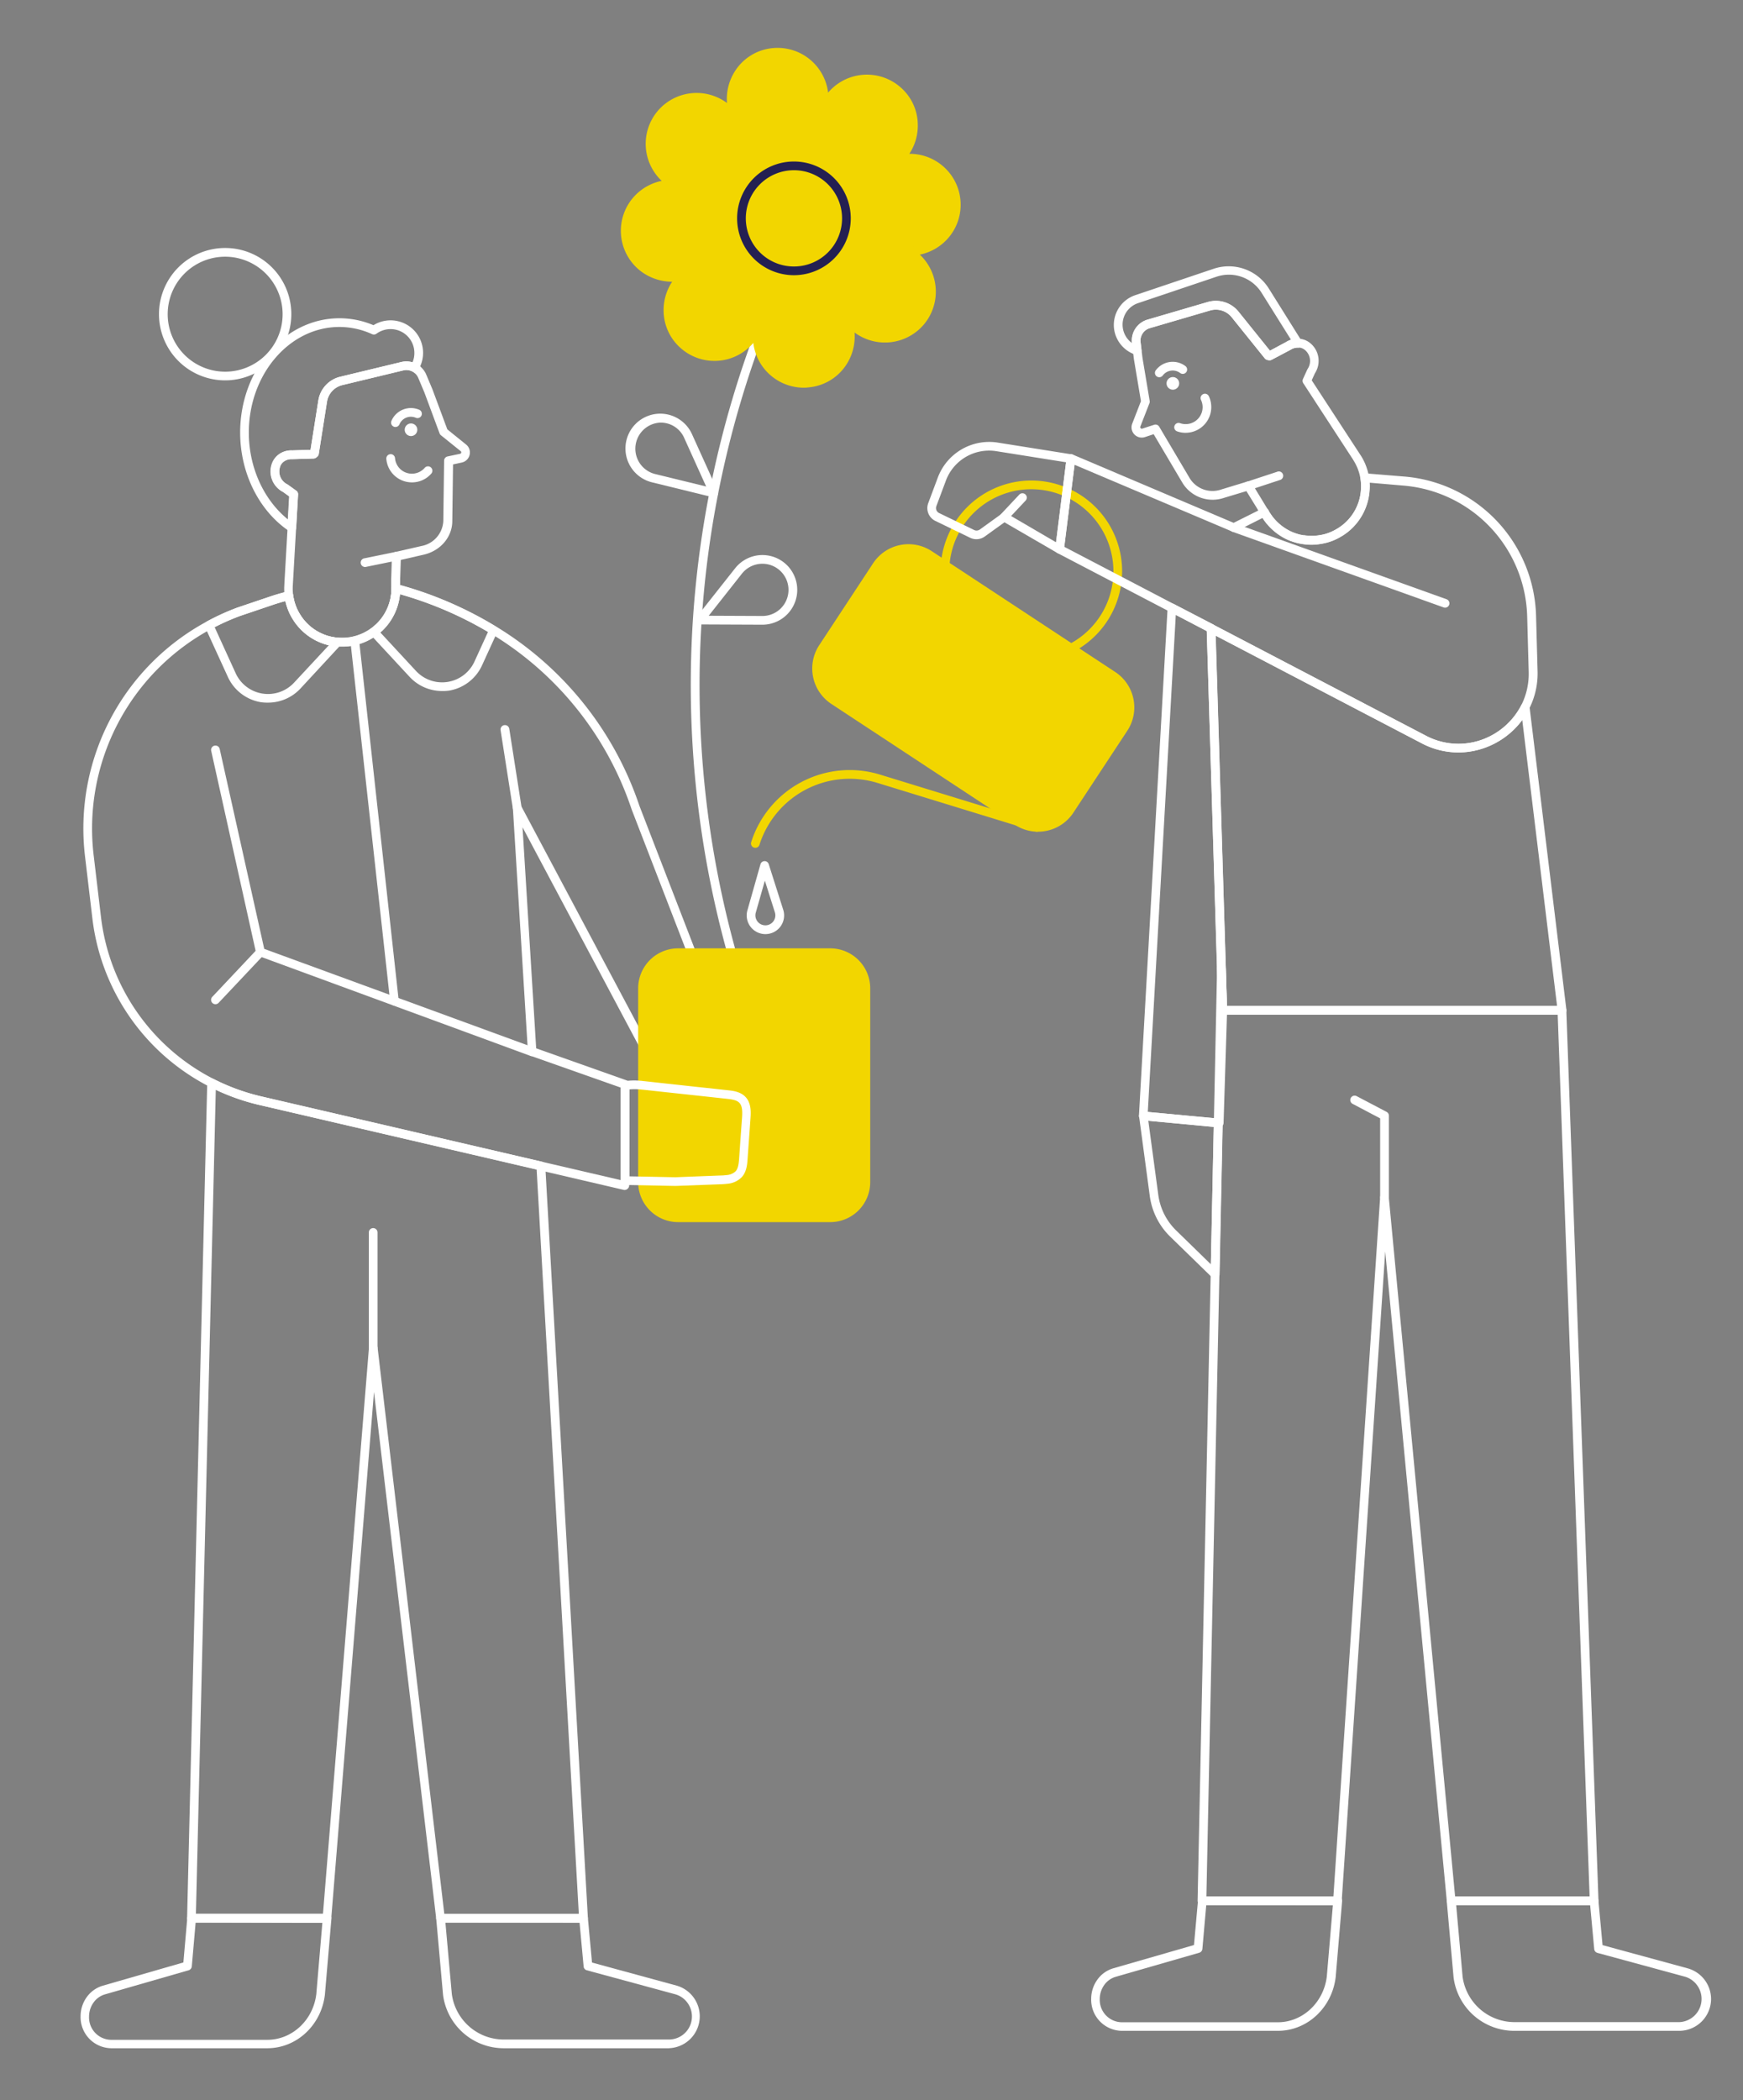 <svg xmlns="http://www.w3.org/2000/svg" viewBox="0 0 600.88 723.71"><rect x="0" y="0" width="600.88" height="723.71" fill="#808080" stroke="none"/><defs><style>.cls-1{fill:#fff;}.cls-2{fill:#f2d600;}.cls-3{fill:#242052;}</style></defs><g id="girl"><path class="cls-1" d="M215.47,410.08a2.09,2.09,0,0,1-.34,0L89.39,380.79a75.11,75.11,0,0,1-57.54-64.26l-2.51-21.16a81.06,81.06,0,0,1,42-81.21,81.9,81.9,0,0,1,10.4-4.74l11.31-3.82c2-.68,4.09-1.28,6.15-1.78a1.51,1.51,0,0,1,1.19.21,1.53,1.53,0,0,1,.65,1c0,.27.08.54.13.8l.08.41c.1.5.23,1,.38,1.5a16.49,16.49,0,0,0,1.82,4,16.9,16.9,0,0,0,8.14,6.87,15.32,15.32,0,0,0,3.13.91,14.78,14.78,0,0,0,1.76.24l.35,0a2.53,2.53,0,0,0,.47,0h.13a17.76,17.76,0,0,0,2.76-.13,15.52,15.52,0,0,0,3.43-.85l.22-.08.34-.13.35-.14a13.88,13.88,0,0,0,1.89-.95l.56-.32.5-.34c.38-.25.73-.51,1.07-.77a3.73,3.73,0,0,0,.3-.26l.09-.09.09-.07.64-.56a17,17,0,0,0,5-9.24c.08-.46.15-1,.2-1.5a3.81,3.81,0,0,0,0-.54c0-.06,0-.11,0-.16a5.62,5.62,0,0,0,0-.71s0-.08,0-.12v-.08a1.51,1.51,0,0,1,.5-1.1,1.53,1.53,0,0,1,1.37-.35,130.58,130.58,0,0,1,34.11,14.54,115.15,115.15,0,0,1,49.62,62l37.75,97.66a1.48,1.48,0,0,1-.15,1.37,1.51,1.51,0,0,1-1.22.67l-26.36.47a1.58,1.58,0,0,1-1.35-.8l-49-92.08,4.7,76.17,31.06,11a1.5,1.5,0,0,1,1,1.42v34.83a1.51,1.51,0,0,1-.56,1.17A1.54,1.54,0,0,1,215.47,410.08ZM98.37,207.13c-1.47.39-2.93.83-4.36,1.31l-11.27,3.81a80.25,80.25,0,0,0-10,4.54A78.08,78.08,0,0,0,32.32,295l2.51,21.16a72.13,72.13,0,0,0,55.24,61.69L214,406.69V374.81l-31-10.94a1.49,1.49,0,0,1-1-1.32l-5.19-84.06a1.49,1.49,0,0,1,1.08-1.54,1.51,1.51,0,0,1,1.74.74l51.82,97.37,23.3-.42-37-95.7a112.2,112.2,0,0,0-48.36-60.5,127.65,127.65,0,0,0-31.54-13.71c-.05.59-.13,1.16-.23,1.71a20.1,20.1,0,0,1-3.74,8.49,21.2,21.2,0,0,1-2.14,2.4c-.27.25-.51.45-.75.66l-.05,0-.49.43c-.43.33-.84.63-1.26.91l-.59.39q-.33.21-.66.39a17.72,17.72,0,0,1-2.18,1.09l-.43.18-.44.17-.19.07a18,18,0,0,1-4.11,1,21.09,21.09,0,0,1-3.2.16c-.28,0-.54,0-.8,0h-.09l-.26,0a17.45,17.45,0,0,1-2-.28,18.53,18.53,0,0,1-3.7-1.07,20,20,0,0,1-9.59-8.08,19.48,19.48,0,0,1-2.13-4.7A14.59,14.59,0,0,1,98.37,207.13Z"/><path class="cls-1" d="M183.47,364a1.63,1.63,0,0,1-.52-.09L89.29,329.5a1.48,1.48,0,0,1-1-1.08L72.81,258.76a1.5,1.5,0,0,1,2.93-.65L91.09,327,184,361a1.5,1.5,0,0,1-.52,2.91Z"/><path class="cls-1" d="M74.27,346.07a1.5,1.5,0,0,1-1.09-2.53l15.53-16.48a1.5,1.5,0,0,1,2.19,2.06L75.36,345.6A1.49,1.49,0,0,1,74.27,346.07Z"/><path class="cls-1" d="M178.28,279.9a1.51,1.51,0,0,1-1.48-1.27l-4.23-27a1.5,1.5,0,0,1,3-.46l4.23,27a1.52,1.52,0,0,1-1.25,1.72Z"/><path class="cls-1" d="M201.17,662.55h-49.3a1.5,1.5,0,0,1-1.49-1.33L128.93,479.7,114.19,661.17a1.51,1.51,0,0,1-1.5,1.38H66a1.52,1.52,0,0,1-1.5-1.54l6.94-287.87a1.51,1.51,0,0,1,2.19-1.3,72.22,72.22,0,0,0,16.47,6l96.71,22.5a1.5,1.5,0,0,1,1.16,1.37L202.67,661a1.51,1.51,0,0,1-1.5,1.59Zm-48-3h46.37L185,403,89.39,380.79a75.15,75.15,0,0,1-15-5.23l-6.85,284h43.8l15.85-195.1a1.5,1.5,0,0,1,1.47-1.37,1.51,1.51,0,0,1,1.51,1.32Z"/><path class="cls-1" d="M230.55,705.86H173.63a21.1,21.1,0,0,1-20.89-18.35l-2.36-26.33a1.49,1.49,0,0,1,.39-1.15,1.48,1.48,0,0,1,1.1-.48h49.29a1.5,1.5,0,0,1,1.5,1.36l1.43,15.42,29.34,8a11,11,0,0,1-2.88,21.52Zm-77-43.31,2.21,24.63a18.08,18.08,0,0,0,17.91,15.68h56.92a7.95,7.95,0,0,0,6.32-12.77,7.83,7.83,0,0,0-4.22-2.85L202.3,679a1.48,1.48,0,0,1-1.1-1.31l-1.4-15.09Z"/><path class="cls-1" d="M92.15,705.86H38.23a10.72,10.72,0,0,1-10.45-11,11.3,11.3,0,0,1,2.12-6.61,10.44,10.44,0,0,1,5.56-3.95l27.76-8,1.35-15.43a1.5,1.5,0,0,1,1.5-1.37h46.69a1.51,1.51,0,0,1,1.11.48,1.55,1.55,0,0,1,.39,1.14L112,687.44C110.74,698,102.2,705.86,92.15,705.86ZM67.44,662.55l-1.32,15.09A1.52,1.52,0,0,1,65,679l-28.75,8.28a7.34,7.34,0,0,0-4,2.83,8.29,8.29,0,0,0-1.55,4.85,7.72,7.72,0,0,0,7.45,8H92.15c8.54,0,15.8-6.76,16.89-15.72l2.09-24.59Z"/><path class="cls-1" d="M128.65,466.07a1.5,1.5,0,0,1-1.5-1.5V424.73a1.5,1.5,0,0,1,3,0v39.84A1.5,1.5,0,0,1,128.65,466.07Z"/><path class="cls-1" d="M142,166.24a9,9,0,0,1-2.75-.44,8.83,8.83,0,0,1-6.07-7.66,1.5,1.5,0,0,1,3-.25,5.84,5.84,0,0,0,10.24,3.33,1.5,1.5,0,1,1,2.26,2A8.82,8.82,0,0,1,142,166.24Z"/><path class="cls-1" d="M126,195.39a1.5,1.5,0,0,1-.3-3l10.75-2.2a1.5,1.5,0,0,1,.6,2.94l-10.74,2.2A1.55,1.55,0,0,1,126,195.39Z"/><path class="cls-1" d="M136.33,147.15a1.36,1.36,0,0,1-.59-.12,1.51,1.51,0,0,1-.79-2,7.3,7.3,0,0,1,9.57-3.82,1.5,1.5,0,1,1-1.18,2.76,4.29,4.29,0,0,0-5.63,2.25A1.5,1.5,0,0,1,136.33,147.15Z"/><circle class="cls-1" cx="141.69" cy="148.1" r="2.18"/><path class="cls-1" d="M118,222.84h-.64c-.27,0-.54,0-.8,0h-.09l-.26,0a17.45,17.45,0,0,1-2-.28,18.53,18.53,0,0,1-3.7-1.07,20,20,0,0,1-9.59-8.08,19.48,19.48,0,0,1-2.13-4.7c-.18-.6-.33-1.2-.45-1.78l-.09-.44c-.06-.33-.11-.63-.15-.93l0-.26,0-.16a20.48,20.48,0,0,1-.12-2.72l.09-1.9,1.69-29.4-2-1.46-.62-.36a7.9,7.9,0,0,1-3.2-9.78,1,1,0,0,0,0-.1A6.73,6.73,0,0,1,97.07,156a7.26,7.26,0,0,1,3.66-.78l6.32-.2,2.69-17a10,10,0,0,1,7.57-8.19l21-5.07a7.49,7.49,0,0,1,8.58,4.2c0,.06.06.15.1.24l2.1,5,5.12,13.77,6.45,5.21a3.5,3.5,0,0,1,1.24,3.56,3.54,3.54,0,0,1-2.72,2.66h0l-3,.65-.26,19.53c0,5.51-4.11,10.28-9.89,11.58l-7.86,1.8-.22,6.72v.87l0,2.25a2.44,2.44,0,0,1,0,.26v.06a8.7,8.7,0,0,1,0,.89,5.35,5.35,0,0,1-.06.79c-.05.59-.13,1.16-.23,1.71a20.1,20.1,0,0,1-3.74,8.49,21.2,21.2,0,0,1-2.14,2.4c-.27.25-.51.45-.75.66l-.05,0-.49.43c-.43.33-.84.63-1.26.91l-.59.39q-.33.21-.66.39a17.72,17.72,0,0,1-2.18,1.09l-.43.18-.44.17-.19.07a18,18,0,0,1-4.11,1A21.27,21.27,0,0,1,118,222.84Zm-.64-3h.06a17.76,17.76,0,0,0,2.76-.13,15.52,15.52,0,0,0,3.43-.85l.22-.08.34-.13.35-.14a13.88,13.88,0,0,0,1.89-.95l.56-.32.5-.34c.38-.25.73-.51,1.07-.77.1-.09.21-.17.3-.26l.09-.09.09-.07.64-.56a17,17,0,0,0,5-9.24c.08-.46.15-1,.2-1.5a3.81,3.81,0,0,0,0-.54c0-.06,0-.11,0-.16a5.62,5.62,0,0,0,0-.71.49.49,0,0,1,0-.12s0-.07,0-.1l0-3.2.25-7.93a1.52,1.52,0,0,1,1.17-1.42l9-2.06a9.23,9.23,0,0,0,7.55-8.69l.27-20.73a1.51,1.51,0,0,1,1.19-1.45l4.2-.89A.55.55,0,0,0,159,156a.5.5,0,0,0-.19-.53L152,150a1.46,1.46,0,0,1-.46-.64l-5.23-14.09-2-4.74a1.57,1.57,0,0,1-.09-.23l-.06-.13a4.4,4.4,0,0,0-1.36-1.72,4.48,4.48,0,0,0-3.78-.79l-21,5.06a7.06,7.06,0,0,0-5.31,5.75l-2.84,18a1.42,1.42,0,0,1-.51.91l-.1.09-.28.24a1.53,1.53,0,0,1-.87.31l-7.33.23h-.12a4.52,4.52,0,0,0-2.23.46,3.78,3.78,0,0,0-1.81,1.89h0v0h0a4.92,4.92,0,0,0,2,6.09l.56.32.16.1,2.78,2a1.49,1.49,0,0,1,.62,1.3l-1.82,31.74v.25a17,17,0,0,0,.09,2.3l.05.37c0,.27.08.54.13.8l.08.41c.1.5.23,1,.38,1.5a16.49,16.49,0,0,0,1.82,4,16.9,16.9,0,0,0,8.14,6.87,15.32,15.32,0,0,0,3.13.91,14.78,14.78,0,0,0,1.76.24l.35,0a2.53,2.53,0,0,0,.47,0Zm41.53-62h0Z"/><path class="cls-1" d="M100.56,183.33a1.54,1.54,0,0,1-.84-.26c-10.44-7-16.93-20.07-16.93-34,0-21.72,15.35-39.39,34.22-39.39a30,30,0,0,1,11.74,2.39,11.21,11.21,0,0,1,16.12,14.13c.06.09.11.19.17.29a1.5,1.5,0,0,1-2.22,1.93,4.44,4.44,0,0,0-3.76-.79l-21,5.06a7,7,0,0,0-5.32,5.76l-2.84,18a1.46,1.46,0,0,1-.5.9l-.32.28a1.48,1.48,0,0,1-.94.37l-7.33.22a.56.56,0,0,1-.13,0,4.51,4.51,0,0,0-2.21.46,3.8,3.8,0,0,0-1.82,1.89.54.54,0,0,1,0,.11,4.93,4.93,0,0,0,2,6l.55.33a1,1,0,0,1,.17.1l2.78,2a1.49,1.49,0,0,1,.62,1.31l-.66,11.51a1.5,1.5,0,0,1-.83,1.26A1.44,1.44,0,0,1,100.56,183.33ZM117,112.68c-17.22,0-31.22,16.33-31.22,36.39,0,11.94,5.09,23.14,13.44,29.9l.45-7.92-2-1.46c-.21-.11-.42-.24-.62-.36a7.92,7.92,0,0,1-3.21-9.8l.08-.17A6.84,6.84,0,0,1,97.08,156a7.31,7.31,0,0,1,3.65-.78l6.32-.19,2.69-17a10,10,0,0,1,7.57-8.2l21.05-5.07a7.49,7.49,0,0,1,3.85.09,8.09,8.09,0,0,0,.64-3.2A8.21,8.21,0,0,0,129.79,115a1.52,1.52,0,0,1-1.51.16A27.12,27.12,0,0,0,117,112.68Z"/><path class="cls-1" d="M77.63,131.08a22.81,22.81,0,1,1,22.8-22.8A22.83,22.83,0,0,1,77.63,131.08Zm0-42.61a19.81,19.81,0,1,0,19.8,19.81A19.83,19.83,0,0,0,77.63,88.47Z"/><path class="cls-1" d="M92.4,242.14A15.52,15.52,0,0,1,90,242a15.25,15.25,0,0,1-11.45-8.73L70.69,216.1a1.49,1.49,0,0,1,.65-1.94,81.9,81.9,0,0,1,10.4-4.74l11.31-3.82c2-.68,4.09-1.28,6.15-1.78a1.51,1.51,0,0,1,1.19.21,1.53,1.53,0,0,1,.65,1c0,.27.08.54.13.8l.08.41c.1.5.23,1,.38,1.5a16.49,16.49,0,0,0,1.82,4,16.9,16.9,0,0,0,8.14,6.87,15.32,15.32,0,0,0,3.13.91,14.78,14.78,0,0,0,1.76.24,1.49,1.49,0,0,1,1.28.95,1.51,1.51,0,0,1-.3,1.57l-13.88,15A15.24,15.24,0,0,1,92.4,242.14Zm-18.4-26L81.24,232a12.26,12.26,0,0,0,20.14,3.25l12-12.9a18.22,18.22,0,0,1-2.87-.9,20,20,0,0,1-9.59-8.08,19.48,19.48,0,0,1-2.13-4.7,14.59,14.59,0,0,1-.39-1.51c-1.47.39-2.93.83-4.36,1.31l-11.27,3.81A79.55,79.55,0,0,0,74,216.14Z"/><path class="cls-1" d="M152.39,238.14a15.25,15.25,0,0,1-11.18-4.88l-13.44-14.49a1.5,1.5,0,0,1,.27-2.27,3.55,3.55,0,0,0,.31-.23l.23-.18a2.38,2.38,0,0,0,.27-.23l.09-.09.09-.07.64-.56a17,17,0,0,0,5-9.24c.08-.46.15-1,.2-1.5a3.81,3.81,0,0,0,0-.54c0-.06,0-.11,0-.16a5.62,5.62,0,0,0,0-.71s0-.08,0-.12v-.08a1.51,1.51,0,0,1,.5-1.1,1.53,1.53,0,0,1,1.37-.35,130.58,130.58,0,0,1,34.11,14.54,1.5,1.5,0,0,1,.59,1.9l-5.23,11.44A15.27,15.27,0,0,1,154.83,238,15.43,15.43,0,0,1,152.39,238.14Zm-21.32-20.23,12.34,13.31A12.27,12.27,0,0,0,163.56,228l4.67-10.22a128.18,128.18,0,0,0-30.4-13c-.05.59-.13,1.16-.23,1.71a20.1,20.1,0,0,1-3.74,8.49,21.2,21.2,0,0,1-2.14,2.4C131.49,217.55,131.28,217.73,131.07,217.91Z"/><path class="cls-1" d="M136,346.52a1.49,1.49,0,0,1-1.49-1.33L120.8,221a1.5,1.5,0,1,1,3-.33l13.66,124.2a1.51,1.51,0,0,1-1.33,1.66Z"/></g><g id="yellow_lines" data-name="yellow lines"><path class="cls-2" d="M260.41,292.18a1.76,1.76,0,0,1-.45-.07,1.5,1.5,0,0,1-1-1.88,35.65,35.65,0,0,1,44.35-23.31l54.59,16.76a1.5,1.5,0,1,1-.88,2.87l-54.59-16.76a32.65,32.65,0,0,0-40.61,21.34A1.5,1.5,0,0,1,260.41,292.18Z"/><path class="cls-2" d="M355.55,228.18a31.29,31.29,0,1,1,31.29-31.29A31.32,31.32,0,0,1,355.55,228.18Zm0-59.58a28.29,28.29,0,1,0,28.29,28.29A28.32,28.32,0,0,0,355.55,168.6Z"/></g><g id="white_lines" data-name="white lines"><path class="cls-1" d="M246.08,171.35a1.47,1.47,0,0,1-.36,0l-20.86-5.11a12,12,0,1,1,13.73-16.54l8.86,19.57a1.51,1.51,0,0,1-.22,1.58A1.49,1.49,0,0,1,246.08,171.35Zm-18.41-25.71a9,9,0,0,0-2.1,17.65l17.87,4.37-7.58-16.76a8.82,8.82,0,0,0-7.64-5.25Z"/><path class="cls-1" d="M254.7,338.31a1.51,1.51,0,0,1-1.43-1.06,345.82,345.82,0,0,1,24.54-262L279,73.05a1.5,1.5,0,1,1,2.66,1.39l-1.17,2.22a342.83,342.83,0,0,0-24.33,259.71,1.49,1.49,0,0,1-1,1.87A1.31,1.31,0,0,1,254.7,338.31Z"/><path class="cls-1" d="M262.75,215.28h-.05l-21.47-.09a1.49,1.49,0,0,1-1.35-.85,1.51,1.51,0,0,1,.17-1.58l13.32-16.85a12,12,0,1,1,9.38,19.37Zm-18.43-3.08,18.39.08h0a9,9,0,1,0-7-14.51Z"/><path class="cls-1" d="M263.86,321.91a6.44,6.44,0,0,1-6.2-8.19l4.5-15.87a1.5,1.5,0,0,1,1.42-1.09h0a1.49,1.49,0,0,1,1.43,1.05l5,15.72a6.43,6.43,0,0,1-6.13,8.38Zm-.18-18.42-3.13,11a3.44,3.44,0,1,0,6.58-.09Z"/></g><g id="yellow_shapes" data-name="yellow shapes"><rect class="cls-2" x="221.46" y="328.32" width="77.02" height="91.35" rx="12.27"/><path class="cls-2" d="M286.22,421.17H233.73A13.79,13.79,0,0,1,220,407.4V340.59a13.78,13.78,0,0,1,13.77-13.77h52.49A13.78,13.78,0,0,1,300,340.59V407.4A13.79,13.79,0,0,1,286.22,421.17Zm-52.49-91.35A10.79,10.79,0,0,0,223,340.59V407.4a10.79,10.79,0,0,0,10.77,10.77h52.49A10.78,10.78,0,0,0,297,407.4V340.59a10.78,10.78,0,0,0-10.77-10.77Z"/><path class="cls-2" d="M261.65,111.48A16,16,0,0,1,235.89,119h0a16,16,0,0,1-.55-23.9A16.06,16.06,0,0,1,215.61,81h0a16,16,0,0,1,16.6-17.53,16.05,16.05,0,0,1-4.53-24h0a16,16,0,0,1,25.91,1.37,16,16,0,0,1,13-22.78h0a16,16,0,0,1,16.87,20.55h.08a16,16,0,1,1,26.32,16.35A16,16,0,1,1,313,86.57a16,16,0,0,1,4.53,24.05h0a16,16,0,0,1-25.91-1.37,16,16,0,1,1-29.88,2.23"/><path class="cls-2" d="M277.1,133.61a17.57,17.57,0,0,1-17.41-15.43,17.56,17.56,0,0,1-24.78,2,17.29,17.29,0,0,1-6.14-12.92,17.6,17.6,0,0,1,2.95-10.17,18,18,0,0,1-10.35-3.29,17.54,17.54,0,0,1-2.53-26.33,17.69,17.69,0,0,1,9.27-5.14,17.55,17.55,0,0,1-1.59-23.83,17.59,17.59,0,0,1,24.11-3,17.61,17.61,0,0,1,2.25-10.16,17.32,17.32,0,0,1,13.6-8.77,17.54,17.54,0,0,1,19,15.35,17.56,17.56,0,0,1,24.78-2,17.26,17.26,0,0,1,6.14,12.92A17.66,17.66,0,0,1,313.49,53h.13a17.6,17.6,0,0,1,10.22,3.29,17.53,17.53,0,0,1,2.53,26.32,17.63,17.63,0,0,1-9.26,5.14,17.58,17.58,0,0,1,1.59,23.83,17.61,17.61,0,0,1-24.11,3,17.65,17.65,0,0,1-2.25,10.15,17.33,17.33,0,0,1-13.6,8.77C278.19,133.58,277.64,133.61,277.1,133.61ZM261.74,110a1.65,1.65,0,0,1,.43.06,1.5,1.5,0,0,1,1,1.87,14.54,14.54,0,1,0,27.1-2,1.5,1.5,0,0,1,2.62-1.45,14.54,14.54,0,1,0,19.38-20.56,1.5,1.5,0,0,1-.71-1.72,1.46,1.46,0,0,1,1.51-1.09,14.52,14.52,0,0,0,11.13-4.54,14.54,14.54,0,0,0-2.1-21.81,14.49,14.49,0,0,0-11.86-2.32,1.5,1.5,0,0,1-1.38-2.56,14.6,14.6,0,0,0,4.59-11,14.31,14.31,0,0,0-5.1-10.71A14.55,14.55,0,0,0,285,39a1.5,1.5,0,0,1-1.4,1.07,1.68,1.68,0,0,1-1.26-.59,1.49,1.49,0,0,1-.29-1.34,14.54,14.54,0,1,0-27.09,2,1.51,1.51,0,0,1-.63,2,1.49,1.49,0,0,1-2-.5A14.54,14.54,0,1,0,233,62.19a1.51,1.51,0,0,1,.7,1.72,1.47,1.47,0,0,1-1.5,1.09A14.5,14.5,0,0,0,221,69.54a14.53,14.53,0,0,0,2.09,21.81A14.51,14.51,0,0,0,235,93.68a1.5,1.5,0,0,1,1.38,2.55,14.54,14.54,0,0,0-4.59,11,14.34,14.34,0,0,0,5.09,10.71,14.54,14.54,0,0,0,23.36-6.85,1.49,1.49,0,0,1,1.43-1.07h.09Z"/><rect class="cls-2" x="305.53" y="186.11" width="60.01" height="101.93" rx="13.09" transform="translate(-47 386.95) rotate(-56.64)"/><path class="cls-2" d="M357.84,286.62a14.52,14.52,0,0,1-8-2.4l-63.27-41.65a14.62,14.62,0,0,1-4.16-20.22L301,194.1a14.61,14.61,0,0,1,20.21-4.16l63.27,41.65a14.62,14.62,0,0,1,4.16,20.22h0l-18.6,28.25A14.59,14.59,0,0,1,357.84,286.62Zm-44.62-96.08a11.57,11.57,0,0,0-9.7,5.21L284.92,224a11.61,11.61,0,0,0,3.3,16.06l63.27,41.65a11.6,11.6,0,0,0,16.05-3.3l18.6-28.25a11.6,11.6,0,0,0-3.3-16.06l-63.27-41.65A11.53,11.53,0,0,0,313.22,190.54ZM387.4,251h0Z"/></g><g id="blue_line" data-name="blue line"><path class="cls-3" d="M273.7,94.84a19.59,19.59,0,1,1,19.59-19.59A19.61,19.61,0,0,1,273.7,94.84Zm0-36.18a16.59,16.59,0,1,0,16.59,16.59A16.6,16.6,0,0,0,273.7,58.66Z"/></g><g id="girl-_hand" data-name="girl- hand"><path class="cls-1" d="M232.85,408.7l-17.41-.34a1.51,1.51,0,0,1-1.47-1.5V374.11a1.51,1.51,0,0,1,1.14-1.46l.46-.1h0l.13,0,.69-.1h.18a22.27,22.27,0,0,1,4.12,0c.37,0,.74.06,1.11.11l.55.05,7.43.82c4.5.47,9,1,13.52,1.46l7.61.83c1.73.18,4.35.47,6.07,2.29,2.1,2.17,1.87,5.46,1.74,7.43h0q-.5,7-1,14c-.12,1.74-.3,4.36-2,6.22a7.77,7.77,0,0,1-5.05,2.29,23.18,23.18,0,0,1-2.33.17ZM217,405.39l15.85.31,15.5-.6c.83,0,1.48-.07,2.06-.14a5,5,0,0,0,3.19-1.32c.9-1,1.08-2.67,1.21-4.43q.48-7,1-14c.13-2,.17-4-.92-5.15-.9-.95-2.51-1.2-4.23-1.38l-7.6-.83-13.52-1.46-7.43-.81-.47-.05h-.11l-1-.1a19.09,19.09,0,0,0-3.5,0Zm40.28-20.08h0Z"/></g><g id="boy"><path class="cls-1" d="M408.72,149.16a8.86,8.86,0,0,1-2.91-.5,1.5,1.5,0,1,1,1-2.83,5.84,5.84,0,0,0,7.22-8,1.5,1.5,0,0,1,2.72-1.27,8.86,8.86,0,0,1-8,12.59Z"/><path class="cls-1" d="M430.34,168.94a1.5,1.5,0,0,1-.47-2.93l10.42-3.43a1.5,1.5,0,1,1,.94,2.84l-10.42,3.44A1.5,1.5,0,0,1,430.34,168.94Z"/><path class="cls-1" d="M399.65,130a1.5,1.5,0,0,1-1.2-2.4,7.28,7.28,0,0,1,10.2-1.45,1.5,1.5,0,1,1-1.8,2.4,4.29,4.29,0,0,0-6,.85A1.52,1.52,0,0,1,399.65,130Z"/><circle class="cls-1" cx="404.33" cy="132.12" r="2.18"/><path class="cls-1" d="M437.66,124.13h-.19l-.43-.07a1.79,1.79,0,0,1-1-.55l-11.42-14.19a7,7,0,0,0-7.46-2.34l-20.77,6.08a4.43,4.43,0,0,0-2.87,2.57,4.19,4.19,0,0,0-.33,2.16l.34,2.84A1.51,1.51,0,0,1,393,122a1.48,1.48,0,0,1-1.4.28,10.84,10.84,0,0,1-7.37-8,10.48,10.48,0,0,1-.25-2.28,10.84,10.84,0,0,1,7.37-10.27l27-9.09a16.3,16.3,0,0,1,19.07,6.81l11.33,18.09a1.5,1.5,0,0,1-1.35,2.29h-.34a4.54,4.54,0,0,0-2.17.71l-.1.06L438.37,124A1.47,1.47,0,0,1,437.66,124.13Zm-18.49-20.45a10,10,0,0,1,7.81,3.75l10.81,13.43,5.59-3a8.22,8.22,0,0,1,1.67-.79l-10.12-16.15a13.31,13.31,0,0,0-15.57-5.55l-27,9.09A7.81,7.81,0,0,0,387,111.9a8,8,0,0,0,.18,1.66,7.83,7.83,0,0,0,3.06,4.67v-.09a7.49,7.49,0,0,1,5.34-8l20.77-6.08A9.89,9.89,0,0,1,419.17,103.68Z"/><path class="cls-1" d="M452.16,187.75a20.37,20.37,0,0,1-3-.23l-.1,0a5.4,5.4,0,0,1-.58-.11l-1-.19a21.61,21.61,0,0,1-3.1-1,20.09,20.09,0,0,1-7.48-5.52,15.11,15.11,0,0,1-1.09-1.41,5.68,5.68,0,0,1-.4-.6,7.54,7.54,0,0,1-.49-.75l0-.05a1.3,1.3,0,0,1-.14-.26l-1.59-2.7-3.51-5.68L422,171.56a12.19,12.19,0,0,1-14.34-5.13l-9.95-16.8-3,1a3.53,3.53,0,0,1-4.38-4.65l3-7.73-2.42-14.43-.69-5.63a7.49,7.49,0,0,1,5.34-8l20.77-6.08A10,10,0,0,1,427,107.43l10.81,13.43,5.59-3a7.44,7.44,0,0,1,3.57-1.14h.67a6.69,6.69,0,0,1,3.77,1.31l.08.06a7.88,7.88,0,0,1,2.14,10c-.13.24-.26.46-.38.67l-1.05,2.3,17.15,26.28a22.27,22.27,0,0,1,1.21,2.33c.06.14.13.3.19.46s.22.56.33.87a2.22,2.22,0,0,0,.09.28l.05.16a16,16,0,0,1,.5,1.76c.09.42.18.84.25,1.27a19,19,0,0,1,.23,3.87,20,20,0,0,1-7,14.56,21,21,0,0,1-1.95,1.46l-.09.06a6.26,6.26,0,0,1-.55.34,20.86,20.86,0,0,1-2.83,1.46,18.74,18.74,0,0,1-4.08,1.17A20.19,20.19,0,0,1,452.16,187.75Zm-14.71-11.5.07.11a3.94,3.94,0,0,0,.35.55,1.37,1.37,0,0,1,.13.2,3.39,3.39,0,0,0,.27.39,13.9,13.9,0,0,0,.93,1.22,17.29,17.29,0,0,0,6.36,4.7,19.41,19.41,0,0,0,2.61.86l.9.17.18.05.23,0,.13,0a17.21,17.21,0,0,0,5.59-.08,15.12,15.12,0,0,0,3.43-1,16.91,16.91,0,0,0,2.44-1.26l.13-.07a2.4,2.4,0,0,0,.29-.19l.11-.07a16.85,16.85,0,0,0,7.58-13.61v0A15.46,15.46,0,0,0,469,165c-.05-.38-.13-.73-.21-1.09a12.44,12.44,0,0,0-.41-1.46l-.14-.42c-.09-.26-.17-.5-.27-.73s-.1-.24-.15-.34a18,18,0,0,0-1.06-2.05l-.47-.77-17-26.08a1.51,1.51,0,0,1-.11-1.44l1.42-3.12a1,1,0,0,1,.07-.15l.36-.61a4.92,4.92,0,0,0-1.32-6.25h0a3.72,3.72,0,0,0-2.13-.73h-.38a4.54,4.54,0,0,0-2.17.71l-.1.06L438.37,124a1.57,1.57,0,0,1-.9.17l-.43-.07a1.79,1.79,0,0,1-1-.55l-11.42-14.19a7,7,0,0,0-7.46-2.34l-20.77,6.08a4.43,4.43,0,0,0-2.87,2.57,4.19,4.19,0,0,0-.33,2.16l.34,2.84.34,2.72,2.47,14.77a1.43,1.43,0,0,1-.08.79L393.12,147a.51.51,0,0,0,.1.56.55.55,0,0,0,.58.15l4.08-1.32a1.5,1.5,0,0,1,1.75.66l10.56,17.84a9.22,9.22,0,0,0,10.88,3.78l8.84-2.69a1.5,1.5,0,0,1,1.71.65l5.8,9.53Z"/><path class="cls-1" d="M502.8,259.33a27.31,27.31,0,0,1-12.62-3.13L364.57,190.61a1.49,1.49,0,0,1-.79-1.52l3.92-31.26a1.49,1.49,0,0,1,.75-1.11,1.45,1.45,0,0,1,1.33-.08l55.5,23.54,10-5a1.51,1.51,0,0,1,2,.6l.2.35,0,.07.07.11a3.94,3.94,0,0,0,.35.55,1.37,1.37,0,0,1,.13.2,3.39,3.39,0,0,0,.27.39,13.9,13.9,0,0,0,.93,1.22,17.29,17.29,0,0,0,6.36,4.7,19.41,19.41,0,0,0,2.61.86l.9.17.18.05.23,0,.13,0a17.21,17.21,0,0,0,5.59-.08,15.12,15.12,0,0,0,3.43-1,16.91,16.91,0,0,0,2.44-1.26l.13-.07a2.4,2.4,0,0,0,.29-.19l.11-.07a16.85,16.85,0,0,0,7.58-13.61,15.62,15.62,0,0,0-.2-3.3,1.51,1.51,0,0,1,1.6-1.75l13.45,1.1a49.5,49.5,0,0,1,45.48,48l.52,18.94a26.91,26.91,0,0,1-2.9,13.1A27.63,27.63,0,0,1,511,258,27,27,0,0,1,502.8,259.33Zm-135.92-70.9,124.69,65.11a24,24,0,0,0,18.54,1.64A24.63,24.63,0,0,0,524.46,243,24,24,0,0,0,527,231.37h0l-.52-18.93a46.5,46.5,0,0,0-42.73-45.1l-11.62-1a19.25,19.25,0,0,1,0,2,20,20,0,0,1-7,14.55,21,21,0,0,1-1.95,1.46l-.09.06a6.26,6.26,0,0,1-.55.34,20.86,20.86,0,0,1-2.83,1.46,18.74,18.74,0,0,1-4.08,1.17,20.13,20.13,0,0,1-6.57.08l-.1,0a5.4,5.4,0,0,1-.58-.11l-1-.19a21.61,21.61,0,0,1-3.1-1,20.09,20.09,0,0,1-7.48-5.52,15.11,15.11,0,0,1-1.09-1.41,5.68,5.68,0,0,1-.4-.6l-.09-.12L426,183.17a1.52,1.52,0,0,1-1.25,0l-54.32-23Z"/><path class="cls-1" d="M538.47,349.67h-117a1.51,1.51,0,0,1-1.5-1.46L416,216.6a1.49,1.49,0,0,1,.71-1.31,1.47,1.47,0,0,1,1.49-.06l73.37,38.31a24,24,0,0,0,18.54,1.64A24.63,24.63,0,0,0,524.46,243a1.5,1.5,0,0,1,2.82.5L540,348a1.51,1.51,0,0,1-.36,1.17A1.53,1.53,0,0,1,538.47,349.67Zm-115.5-3H536.78l-12-98.54A27.75,27.75,0,0,1,511,258a27,27,0,0,1-20.84-1.84l-71.1-37.13Z"/><path class="cls-1" d="M420.29,388.52h-.13L394,386.06a1.51,1.51,0,0,1-1.36-1.58l9.88-175.06a1.5,1.5,0,0,1,2.2-1.24l13.51,7a1.48,1.48,0,0,1,.8,1.28l4,131.61v.09l-1.22,38.85a1.47,1.47,0,0,1-.5,1.08A1.54,1.54,0,0,1,420.29,388.52Zm-24.6-5.31,23.15,2.16,1.17-37.2-4-130.69-10.67-5.57Z"/><path class="cls-1" d="M549.56,656.55h-49.3a1.5,1.5,0,0,1-1.49-1.36L477.54,431.27l-15,223.88a1.51,1.51,0,0,1-1.5,1.4H414.36a1.53,1.53,0,0,1-1.07-.45,1.55,1.55,0,0,1-.43-1.08l6.71-321.29a1.5,1.5,0,0,1,1.5-1.47h0a1.49,1.49,0,0,1,1.5,1.45l.4,13h115.5a1.5,1.5,0,0,1,1.5,1.44L551.06,655a1.47,1.47,0,0,1-.42,1.1A1.51,1.51,0,0,1,549.56,656.55Zm-47.93-3H548L537,349.67H422.24l-6.35,303.88h43.79l16.11-241a1.49,1.49,0,0,1,1.47-1.4h0a1.5,1.5,0,0,1,1.5,1.35Z"/><path class="cls-1" d="M579,699.86H522a21.1,21.1,0,0,1-20.89-18.35l-2.36-26.33a1.52,1.52,0,0,1,.39-1.15,1.5,1.5,0,0,1,1.11-.48h49.29a1.5,1.5,0,0,1,1.49,1.36l1.43,15.42,29.35,8a11,11,0,0,1,8.06,10.57A11,11,0,0,1,579,699.86Zm-77-43.31,2.21,24.63A18.08,18.08,0,0,0,522,696.86H579A8,8,0,0,0,581,681.24L550.69,673a1.51,1.51,0,0,1-1.1-1.31l-1.4-15.09Z"/><path class="cls-1" d="M440.55,699.86H386.62a10.72,10.72,0,0,1-10.45-11,11.3,11.3,0,0,1,2.12-6.61,10.3,10.3,0,0,1,5.56-3.95l27.76-8L413,654.91a1.49,1.49,0,0,1,1.49-1.36h46.7a1.48,1.48,0,0,1,1.1.48,1.46,1.46,0,0,1,.39,1.14l-2.23,26.27C459.14,692,450.6,699.86,440.55,699.86Zm-24.71-43.31-1.33,15.08a1.51,1.51,0,0,1-1.08,1.32l-28.75,8.28a7.36,7.36,0,0,0-4,2.83,8.29,8.29,0,0,0-1.55,4.85,7.72,7.72,0,0,0,7.45,8h53.93c8.53,0,15.79-6.76,16.89-15.73l2.09-24.58Z"/><path class="cls-1" d="M477.29,414.14a1.5,1.5,0,0,1-1.5-1.5V385.41l-9.49-5a1.5,1.5,0,1,1,1.39-2.66L478,383.17a1.5,1.5,0,0,1,.81,1.33v28.14A1.5,1.5,0,0,1,477.29,414.14Z"/><path class="cls-1" d="M418.87,440.68a1.48,1.48,0,0,1-1-.43l-14.49-14.11a24,24,0,0,1-7-13.94l-3.69-27.43a1.5,1.5,0,0,1,1.62-1.7l25.85,2.42a1.5,1.5,0,0,1,1.36,1.53l-1.09,52.19a1.48,1.48,0,0,1-.93,1.35A1.42,1.42,0,0,1,418.87,440.68Zm-23-54.44,3.44,25.56A21,21,0,0,0,405.43,424l12,11.7,1-47.34Z"/><path class="cls-1" d="M498.19,209.42a1.52,1.52,0,0,1-.51-.09l-72.85-26.09a1.5,1.5,0,1,1,1-2.83l72.85,26.1a1.5,1.5,0,0,1-.5,2.91Z"/><path class="cls-1" d="M365.26,190.78a1.44,1.44,0,0,1-.75-.21L346.28,180l-6.81,4.9a4.91,4.91,0,0,1-5,.44l-12-5.81a4.9,4.9,0,0,1-2.46-6.16l3.31-8.85a18.92,18.92,0,0,1,20.61-12l25.52,4.06a1.49,1.49,0,0,1,1.25,1.66l-3.93,31.26a1.49,1.49,0,0,1-.82,1.16A1.57,1.57,0,0,1,365.26,190.78Zm-19.07-14.11a1.44,1.44,0,0,1,.75.21l17.12,10,3.46-27.57-24.08-3.83a15.9,15.9,0,0,0-17.33,10.09l-3.31,8.86a1.91,1.91,0,0,0,1,2.4l12,5.81a1.94,1.94,0,0,0,2-.17l7.59-5.47A1.5,1.5,0,0,1,346.19,176.67Z"/><path class="cls-1" d="M346.19,179.67a1.49,1.49,0,0,1-1.09-2.52l6.26-6.67a1.5,1.5,0,1,1,2.18,2.06l-6.26,6.66A1.45,1.45,0,0,1,346.19,179.67Z"/></g></svg>